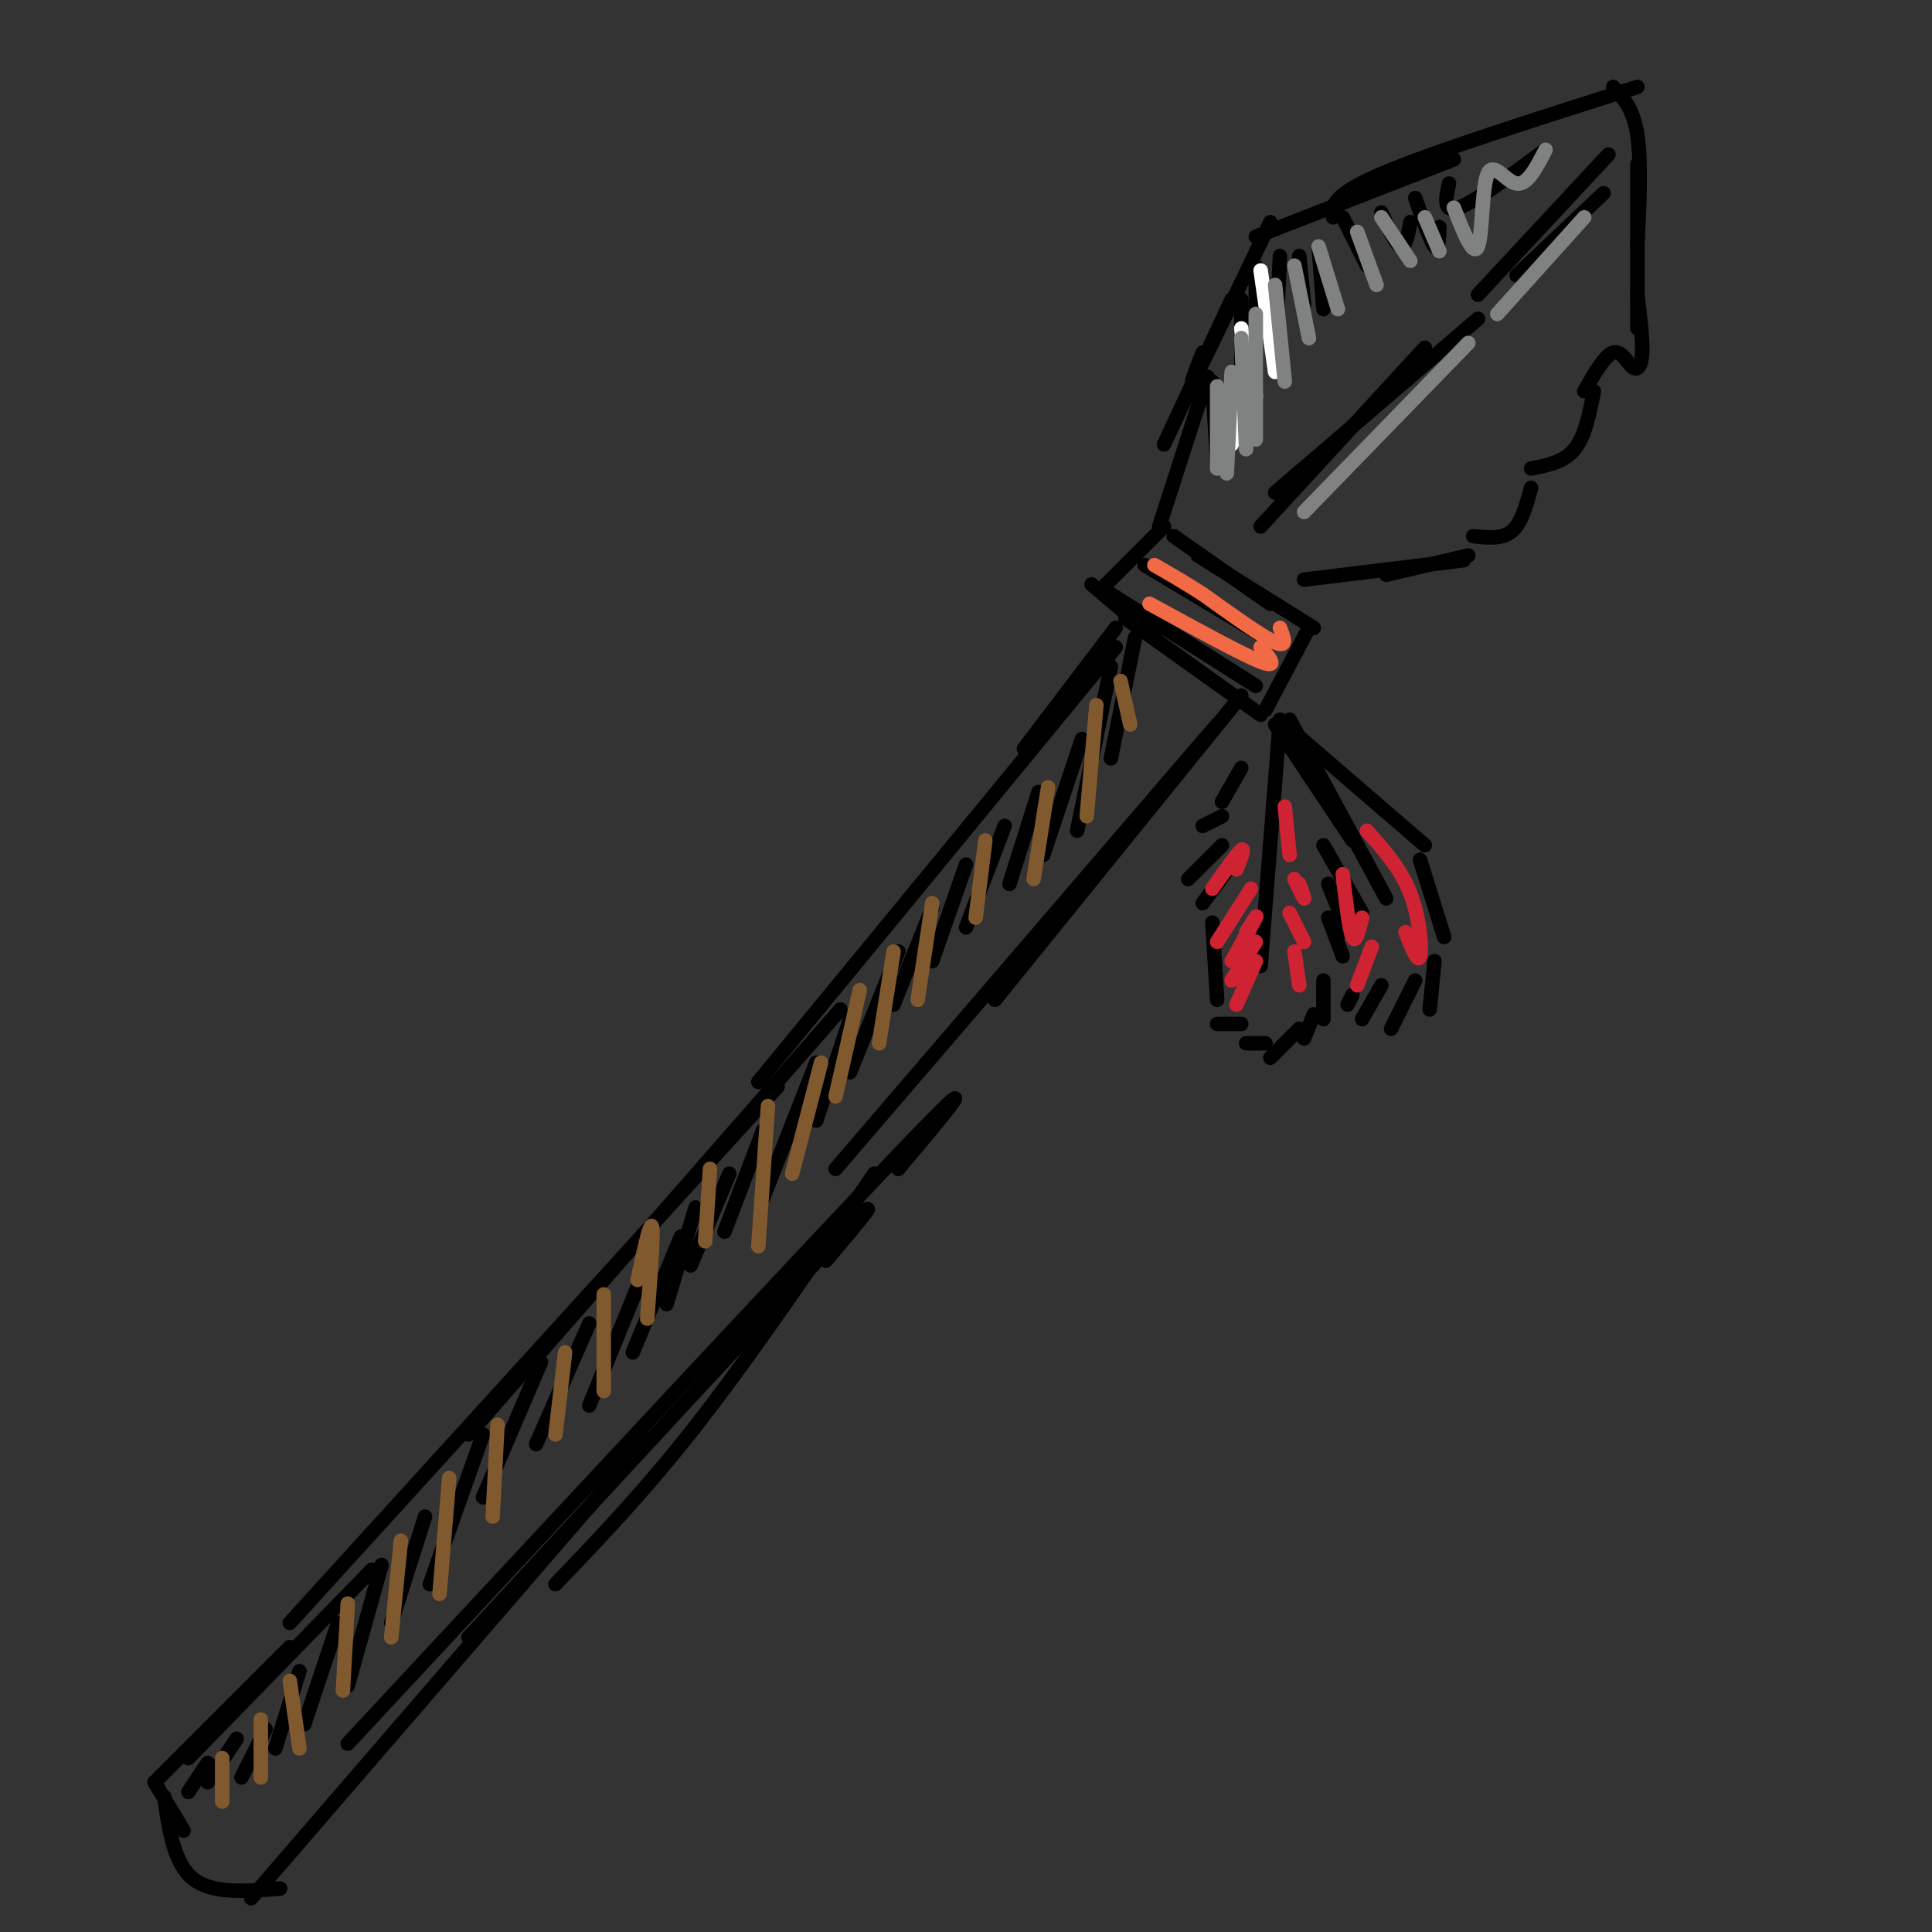 <svg viewBox='0 0 400 400' version='1.1' xmlns='http://www.w3.org/2000/svg' xmlns:xlink='http://www.w3.org/1999/xlink'><rect x="0" y="0" width="400" height="400" fill="#333333" stroke="none"/><g fill='none' stroke='rgb(0,0,0)' stroke-width='3' stroke-linecap='round' stroke-linejoin='round'><path d='M241,92c0.000,0.000 14.000,-30.000 14,-30'/><path d='M249,73c-1.667,4.250 -3.333,8.500 -1,4c2.333,-4.500 8.667,-17.750 15,-31'/><path d='M260,49c0.000,0.000 41.000,-16.000 41,-16'/><path d='M276,45c-0.250,-2.250 -0.500,-4.500 10,-9c10.500,-4.500 31.750,-11.250 53,-18'/><path d='M334,18c2.083,2.250 4.167,4.500 5,10c0.833,5.500 0.417,14.250 0,23'/><path d='M339,34c0.000,0.000 0.000,34.000 0,34'/><path d='M339,61c0.565,4.595 1.131,9.190 1,12c-0.131,2.810 -0.958,3.833 -2,3c-1.042,-0.833 -2.298,-3.524 -4,-3c-1.702,0.524 -3.851,4.262 -6,8'/><path d='M330,81c-0.917,4.667 -1.833,9.333 -4,12c-2.167,2.667 -5.583,3.333 -9,4'/><path d='M317,101c-1.000,3.667 -2.000,7.333 -4,9c-2.000,1.667 -5.000,1.333 -8,1'/><path d='M304,115c0.000,0.000 -17.000,4.000 -17,4'/><path d='M303,116c0.000,0.000 -33.000,4.000 -33,4'/><path d='M250,78c0.000,0.000 -10.000,31.000 -10,31'/><path d='M261,109c0.000,0.000 34.000,-37.000 34,-37'/><path d='M264,102c0.000,0.000 42.000,-36.000 42,-36'/><path d='M306,61c0.000,0.000 27.000,-29.000 27,-29'/><path d='M314,57c0.000,0.000 18.000,-17.000 18,-17'/><path d='M243,111c0.000,0.000 20.000,14.000 20,14'/><path d='M248,115c0.000,0.000 24.000,15.000 24,15'/><path d='M271,130c0.000,0.000 -9.000,17.000 -9,17'/><path d='M261,148c0.000,0.000 -28.000,-20.000 -28,-20'/><path d='M239,132c0.000,0.000 -13.000,-11.000 -13,-11'/><path d='M228,122c0.000,0.000 13.000,-13.000 13,-13'/><path d='M262,132c0.000,0.000 -25.000,-15.000 -25,-15'/><path d='M260,142c0.000,0.000 -30.000,-19.000 -30,-19'/><path d='M265,149c0.000,0.000 -4.000,51.000 -4,51'/><path d='M264,150c0.000,0.000 16.000,24.000 16,24'/><path d='M274,175c0.000,0.000 8.000,14.000 8,14'/><path d='M275,183c0.000,0.000 4.000,10.000 4,10'/><path d='M275,190c0.000,0.000 3.000,8.000 3,8'/><path d='M274,203c0.000,0.000 0.000,8.000 0,8'/><path d='M272,210c0.000,0.000 -2.000,5.000 -2,5'/><path d='M269,213c0.000,0.000 -6.000,6.000 -6,6'/><path d='M262,216c0.000,0.000 -4.000,0.000 -4,0'/><path d='M257,212c0.000,0.000 -5.000,0.000 -5,0'/><path d='M252,207c0.000,0.000 -1.000,-16.000 -1,-16'/><path d='M255,179c0.000,0.000 -6.000,8.000 -6,8'/><path d='M253,175c0.000,0.000 -7.000,7.000 -7,7'/><path d='M253,169c0.000,0.000 -4.000,2.000 -4,2'/><path d='M253,166c0.000,0.000 4.000,-7.000 4,-7'/><path d='M267,149c0.000,0.000 20.000,37.000 20,37'/><path d='M266,150c0.000,0.000 29.000,25.000 29,25'/><path d='M294,178c0.000,0.000 5.000,16.000 5,16'/><path d='M297,199c0.000,0.000 -1.000,10.000 -1,10'/><path d='M293,203c0.000,0.000 -5.000,10.000 -5,10'/><path d='M286,204c0.000,0.000 -4.000,7.000 -4,7'/><path d='M280,206c0.000,0.000 -1.000,2.000 -1,2'/><path d='M231,130c0.000,0.000 -19.000,25.000 -19,25'/><path d='M231,134c0.000,0.000 -74.000,90.000 -74,90'/><path d='M257,144c0.000,0.000 -51.000,63.000 -51,63'/><path d='M252,150c0.000,0.000 -79.000,92.000 -79,92'/><path d='M174,209c0.000,0.000 -77.000,88.000 -77,88'/><path d='M161,225c0.000,0.000 -101.000,111.000 -101,111'/><path d='M181,243c-12.500,18.417 -25.000,36.833 -36,51c-11.000,14.167 -20.500,24.083 -30,34'/><path d='M171,261c7.167,-8.500 14.333,-17.000 2,-4c-12.333,13.000 -44.167,47.500 -76,82'/><path d='M186,242c10.000,-11.917 20.000,-23.833 1,-4c-19.000,19.833 -67.000,71.417 -115,123'/><path d='M134,298c0.000,0.000 -82.000,95.000 -82,95'/><path d='M58,391c-7.000,0.583 -14.000,1.167 -18,-2c-4.000,-3.167 -5.000,-10.083 -6,-17'/><path d='M38,379c0.000,0.000 -6.000,-10.000 -6,-10'/><path d='M32,369c0.000,0.000 28.000,-28.000 28,-28'/><path d='M39,364c0.000,0.000 38.000,-39.000 38,-39'/><path d='M55,346c0.000,0.000 -6.000,7.000 -6,7'/><path d='M235,132c0.000,0.000 -5.000,25.000 -5,25'/><path d='M230,138c0.000,0.000 -7.000,34.000 -7,34'/><path d='M224,153c0.000,0.000 -8.000,24.000 -8,24'/><path d='M215,164c0.000,0.000 -6.000,19.000 -6,19'/><path d='M208,171c0.000,0.000 -8.000,21.000 -8,21'/><path d='M200,179c0.000,0.000 -7.000,20.000 -7,20'/><path d='M193,188c0.000,0.000 -8.000,20.000 -8,20'/><path d='M186,197c0.000,0.000 -10.000,25.000 -10,25'/><path d='M176,211c0.000,0.000 -7.000,21.000 -7,21'/><path d='M169,220c0.000,0.000 -11.000,28.000 -11,28'/><path d='M158,234c0.000,0.000 -8.000,21.000 -8,21'/><path d='M151,243c0.000,0.000 -8.000,19.000 -8,19'/><path d='M144,250c0.000,0.000 -6.000,20.000 -6,20'/><path d='M141,256c0.000,0.000 -10.000,24.000 -10,24'/><path d='M133,264c0.000,0.000 -11.000,27.000 -11,27'/><path d='M122,274c0.000,0.000 -11.000,25.000 -11,25'/><path d='M112,282c0.000,0.000 -12.000,28.000 -12,28'/><path d='M100,297c0.000,0.000 -11.000,31.000 -11,31'/><path d='M88,314c0.000,0.000 -7.000,22.000 -7,22'/><path d='M79,324c0.000,0.000 -7.000,25.000 -7,25'/><path d='M70,336c0.000,0.000 -7.000,21.000 -7,21'/><path d='M62,346c0.000,0.000 -5.000,16.000 -5,16'/><path d='M55,358c0.000,0.000 -5.000,10.000 -5,10'/><path d='M49,360c0.000,0.000 -6.000,9.000 -6,9'/><path d='M43,365c0.000,0.000 -4.000,6.000 -4,6'/><path d='M251,79c0.000,0.000 1.000,17.000 1,17'/><path d='M257,62c0.000,0.000 0.000,20.000 0,20'/><path d='M260,55c0.000,0.000 0.000,24.000 0,24'/><path d='M265,53c0.000,0.000 -1.000,21.000 -1,21'/><path d='M269,53c0.000,0.000 1.000,10.000 1,10'/><path d='M273,51c0.000,0.000 1.000,13.000 1,13'/><path d='M278,45c0.000,0.000 5.000,10.000 5,10'/><path d='M286,44c1.500,3.333 3.000,6.667 4,7c1.000,0.333 1.500,-2.333 2,-5'/><path d='M293,41c1.583,4.500 3.167,9.000 4,10c0.833,1.000 0.917,-1.500 1,-4'/><path d='M300,38c-0.667,3.083 -1.333,6.167 2,5c3.333,-1.167 10.667,-6.583 18,-12'/></g>
<g fill='none' stroke='rgb(129,89,47)' stroke-width='3' stroke-linecap='round' stroke-linejoin='round'><path d='M46,364c0.000,0.000 0.000,9.000 0,9'/><path d='M54,356c0.000,0.000 0.000,12.000 0,12'/><path d='M60,348c0.000,0.000 2.000,14.000 2,14'/><path d='M72,332c0.000,0.000 -1.000,18.000 -1,18'/><path d='M83,319c0.000,0.000 -2.000,20.000 -2,20'/><path d='M93,306c0.000,0.000 -2.000,24.000 -2,24'/><path d='M103,295c0.000,0.000 -1.000,19.000 -1,19'/><path d='M117,280c0.000,0.000 -2.000,17.000 -2,17'/><path d='M125,268c0.000,0.000 0.000,20.000 0,20'/><path d='M132,265c1.333,-6.167 2.667,-12.333 3,-11c0.333,1.333 -0.333,10.167 -1,19'/><path d='M147,242c0.000,0.000 -1.000,15.000 -1,15'/><path d='M159,229c0.000,0.000 -2.000,29.000 -2,29'/><path d='M170,220c0.000,0.000 -6.000,23.000 -6,23'/><path d='M178,205c0.000,0.000 -5.000,22.000 -5,22'/><path d='M185,197c0.000,0.000 -3.000,19.000 -3,19'/><path d='M193,187c0.000,0.000 -3.000,20.000 -3,20'/><path d='M204,174c0.000,0.000 -2.000,16.000 -2,16'/><path d='M217,163c0.000,0.000 -3.000,19.000 -3,19'/><path d='M227,146c0.000,0.000 -2.000,23.000 -2,23'/><path d='M232,141c0.000,0.000 2.000,9.000 2,9'/></g>
<g fill='none' stroke='rgb(207,34,51)' stroke-width='3' stroke-linecap='round' stroke-linejoin='round'><path d='M260,199c0.000,0.000 -4.000,9.000 -4,9'/><path d='M260,195c0.000,0.000 -5.000,8.000 -5,8'/><path d='M258,193c1.250,-2.000 2.500,-4.000 2,-3c-0.500,1.000 -2.750,5.000 -5,9'/><path d='M259,184c0.000,0.000 -7.000,11.000 -7,11'/><path d='M256,180c0.917,-2.333 1.833,-4.667 1,-4c-0.833,0.667 -3.417,4.333 -6,8'/><path d='M268,197c0.000,0.000 1.000,7.000 1,7'/><path d='M267,189c0.000,0.000 3.000,6.000 3,6'/><path d='M268,182c0.917,1.917 1.833,3.833 2,4c0.167,0.167 -0.417,-1.417 -1,-3'/><path d='M267,177c0.000,0.000 -1.000,-10.000 -1,-10'/><path d='M284,196c0.000,0.000 -3.000,8.000 -3,8'/><path d='M282,190c-0.667,2.750 -1.333,5.500 -2,4c-0.667,-1.500 -1.333,-7.250 -2,-13'/><path d='M291,193c1.289,3.267 2.578,6.533 3,5c0.422,-1.533 -0.022,-7.867 -2,-13c-1.978,-5.133 -5.489,-9.067 -9,-13'/></g>
<g fill='none' stroke='rgb(242,105,70)' stroke-width='3' stroke-linecap='round' stroke-linejoin='round'><path d='M265,130c0.833,2.083 1.667,4.167 -1,3c-2.667,-1.167 -8.833,-5.583 -15,-10'/><path d='M249,123c-4.167,-2.667 -7.083,-4.333 -10,-6'/><path d='M261,134c1.917,2.250 3.833,4.500 0,3c-3.833,-1.500 -13.417,-6.750 -23,-12'/></g>
<g fill='none' stroke='rgb(255,255,255)' stroke-width='3' stroke-linecap='round' stroke-linejoin='round'><path d='M255,78c0.000,0.000 0.000,14.000 0,14'/><path d='M257,68c0.750,7.333 1.500,14.667 2,17c0.500,2.333 0.750,-0.333 1,-3'/><path d='M261,56c0.000,0.000 3.000,21.000 3,21'/></g>
<g fill='none' stroke='rgb(128,130,130)' stroke-width='3' stroke-linecap='round' stroke-linejoin='round'><path d='M255,77c0.000,0.000 -1.000,21.000 -1,21'/><path d='M252,80c0.000,0.000 0.000,17.000 0,17'/><path d='M257,70c0.000,0.000 1.000,23.000 1,23'/><path d='M260,65c0.000,0.000 0.000,26.000 0,26'/><path d='M264,59c0.000,0.000 2.000,20.000 2,20'/><path d='M268,55c0.000,0.000 3.000,15.000 3,15'/><path d='M273,51c0.000,0.000 4.000,13.000 4,13'/><path d='M281,48c0.000,0.000 4.000,11.000 4,11'/><path d='M286,45c0.000,0.000 6.000,9.000 6,9'/><path d='M295,45c0.000,0.000 3.000,7.000 3,7'/><path d='M301,43c2.030,5.179 4.060,10.357 5,8c0.940,-2.357 0.792,-12.250 2,-15c1.208,-2.750 3.774,1.643 6,2c2.226,0.357 4.113,-3.321 6,-7'/><path d='M328,45c0.000,0.000 -18.000,20.000 -18,20'/><path d='M304,71c0.000,0.000 -34.000,35.000 -34,35'/></g>
</svg>
